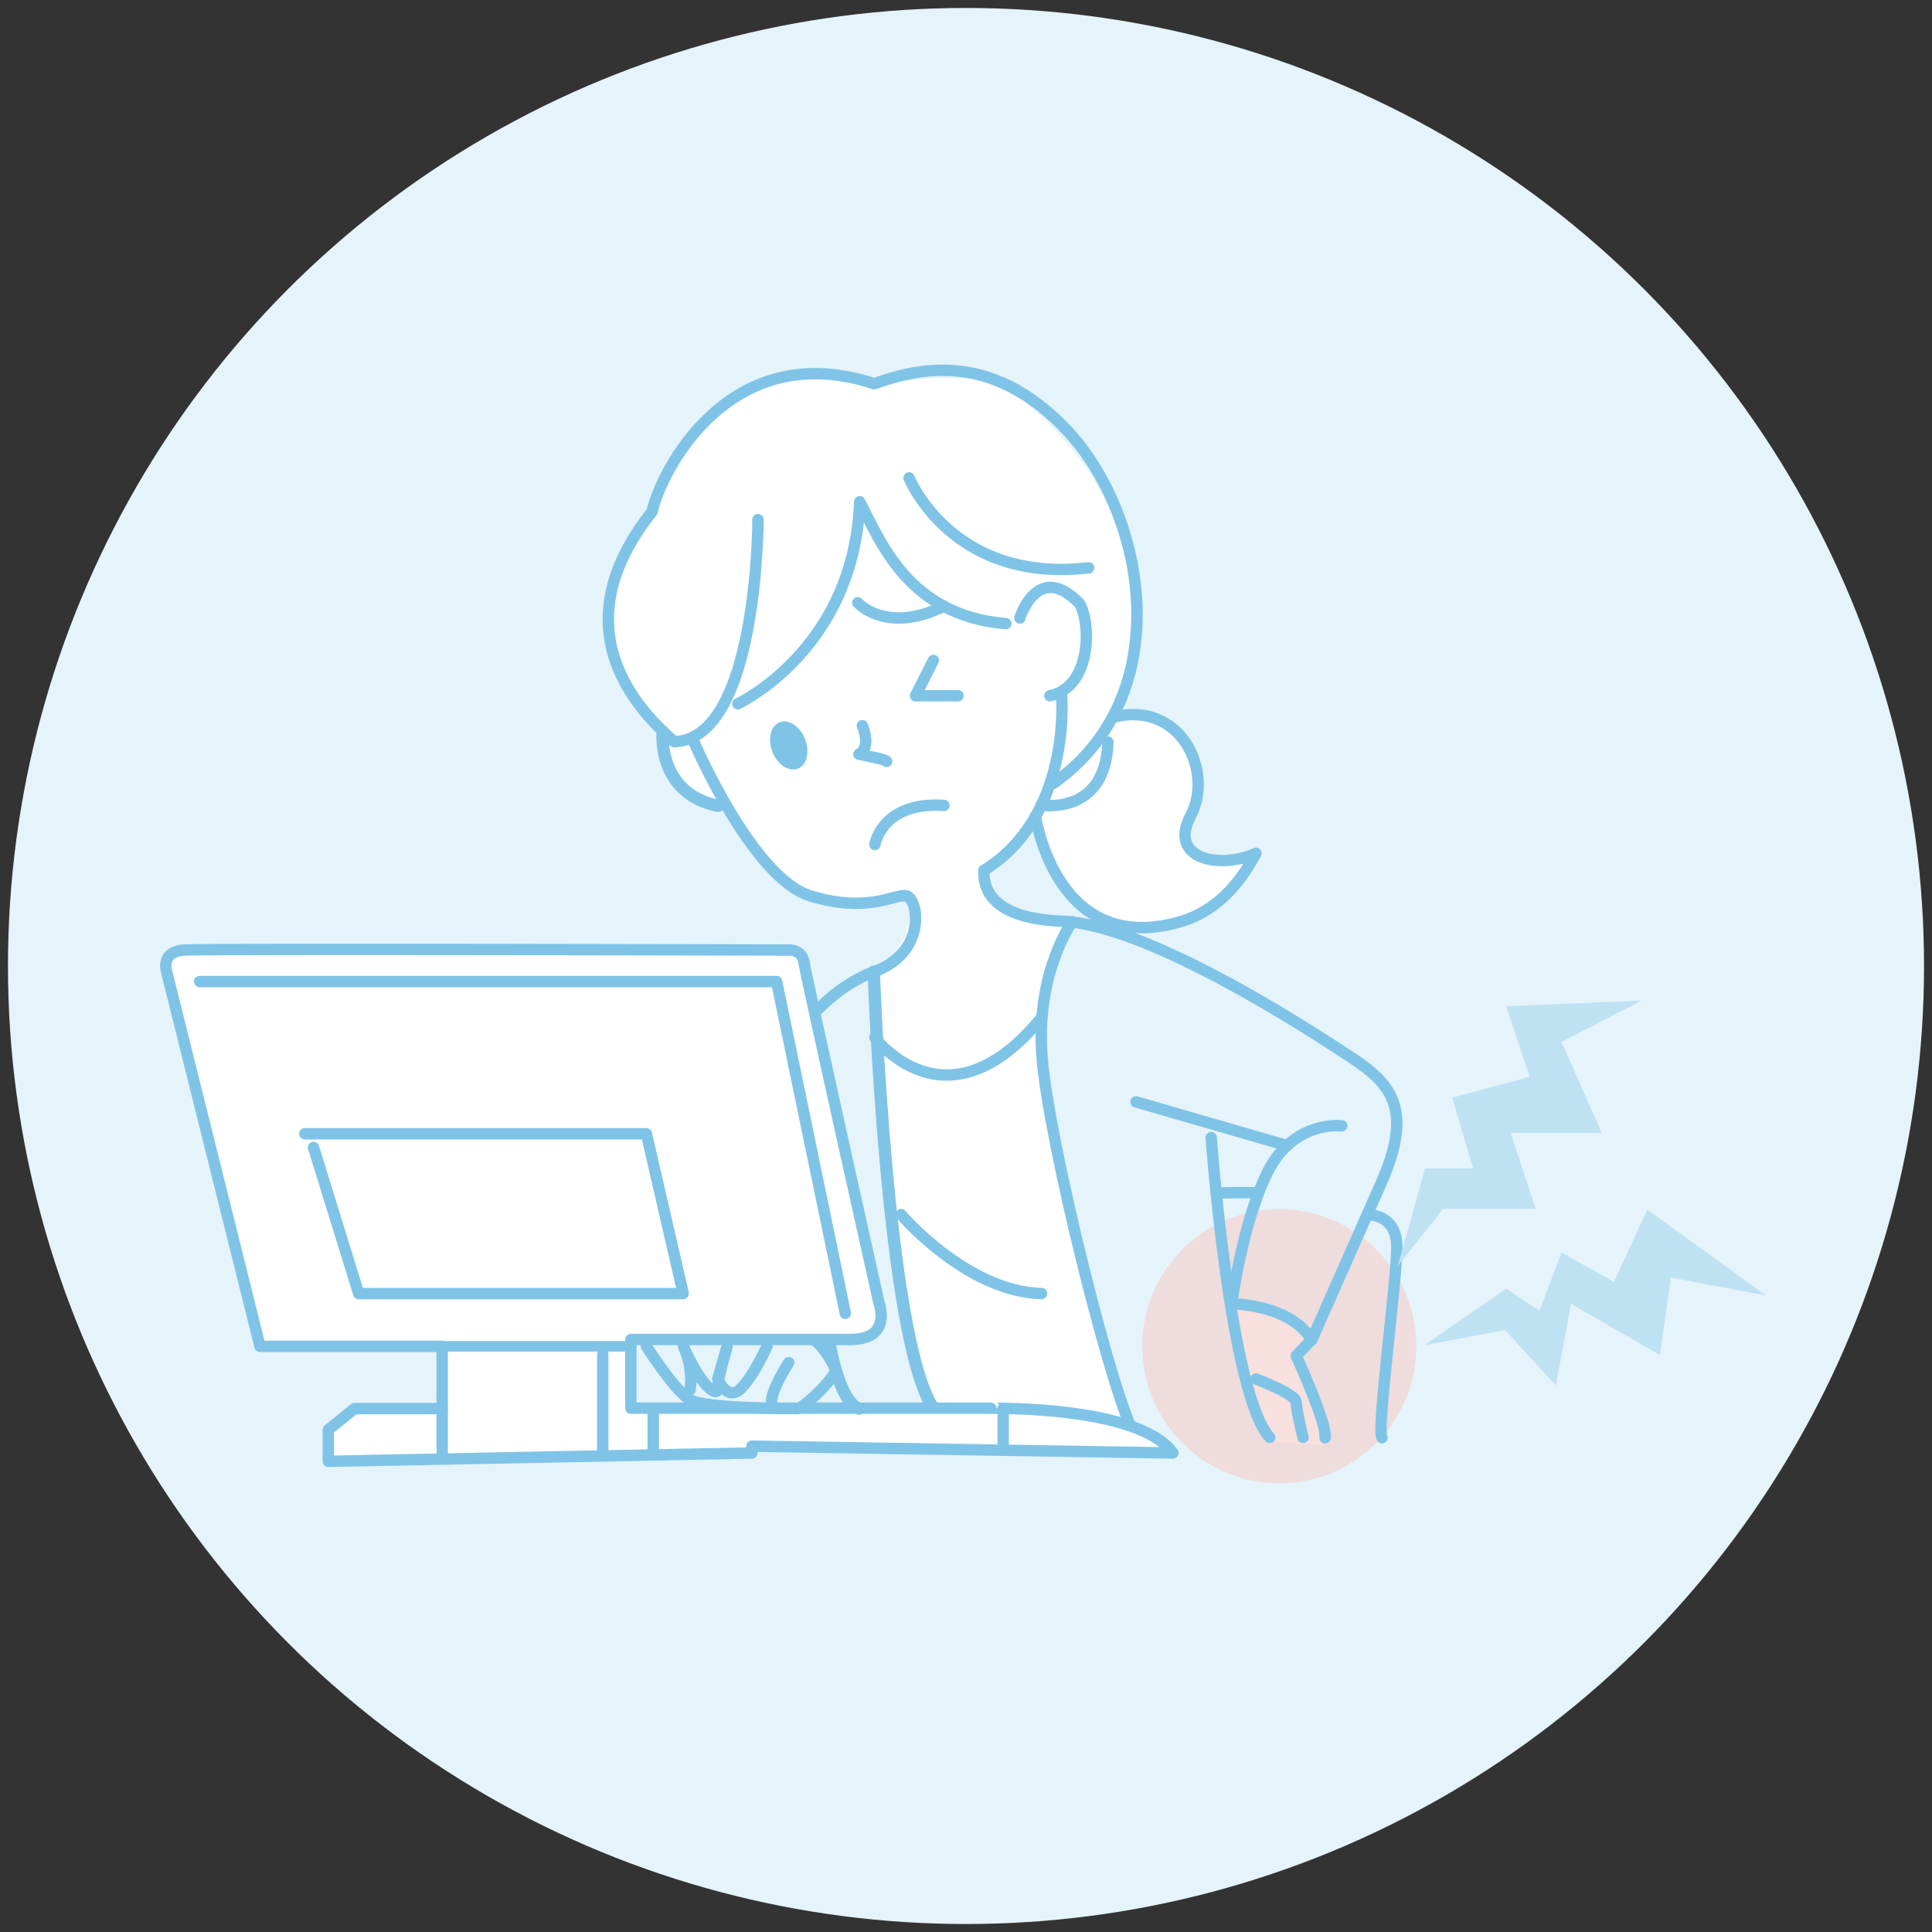 <?xml version="1.0" encoding="utf-8"?>
<!-- Generator: Adobe Illustrator 26.0.1, SVG Export Plug-In . SVG Version: 6.00 Build 0)  -->
<svg version="1.1" id="Layer_1" xmlns="http://www.w3.org/2000/svg" xmlns:xlink="http://www.w3.org/1999/xlink" x="0px" y="0px"
	 viewBox="0 0 509 509" style="enable-background:new 0 0 509 509;" xml:space="preserve">
<rect x="0" y="0" width="509" height="509" fill="#333333" stroke="none"/>
<style type="text/css">
	.st0{fill:#E5F3FA;}
	.st1{fill:#FFFFFF;}
	.st2{opacity:0.7;fill:#F4D3CF;}
	.st3{fill:none;stroke:#7FC4E7;stroke-width:3;stroke-linecap:round;stroke-linejoin:round;stroke-miterlimit:10;}
	.st4{fill:none;stroke:#7FC4E7;stroke-width:3.258;stroke-linecap:round;stroke-linejoin:round;stroke-miterlimit:10;}
	.st5{fill:#7FC4E7;}
	.st6{fill:none;stroke:#7FC4E7;stroke-width:2.764;stroke-linecap:round;stroke-linejoin:round;stroke-miterlimit:10;}
	.st7{fill:#BFE2F3;}
</style>
<g>
	<circle class="st0" cx="254.5" cy="254.5" r="252.4"/>
	<path class="st1" d="M174.6,195.4c0,0,1.1,17.2,14.6,16.8c8.2,9.4,15.7,25.5,33.5,25.7c14.5-1.8,17.7,0,17.7,0s-0.5,12.8-10.2,18.1
		c0.3,7.9,4.4,93.6,14.7,113.5c10.7,1.6,46.1-0.9,52.8,6.2c-11.7-39.2-34.5-103-14.6-131.2c-8.1-2.3-25.7-6-23.9-15.3
		c8.1-6.7,8.1-6.7,8.1-6.7l5.9-5.2c0,0,3.9,31.3,32,27.2c10.1-3.2,24-9.9,25.6-19.5c-11.9,1.7-21.8,3.7-17.2-9.9
		c1.9-10,3.2-25.9-20.2-26.6c5.6-18.3,14.1-56.3-30.3-87.9c-14-2.9-31.2,1.1-32.9,0.6c-11.8-2.5-38.9-11.1-58.5,33.7
		C162.6,150.5,150.5,160.8,174.6,195.4z"/>
	<path class="st1" d="M324.5,343.5c0,0,22,2.3,21.1,9.5c-4.1,4.3-4.1,4.3-4.1,4.3s8,21.4,7.6,23.4c-12.4-0.2-15.8-1.8-15.8-1.8
		S321.1,348.9,324.5,343.5z"/>
	
		<ellipse transform="matrix(0.707 -0.707 0.707 0.707 -152.063 342.23)" class="st2" cx="337.1" cy="354.7" rx="36.1" ry="36.1"/>
	<path class="st3" d="M182.8,195.4c0,0,15.3,35.8,30.6,40.6c15.3,4.7,22.1-0.5,25.3,0c3.2,0.5,5.8,14.8-8.4,20
		c-14.2,5.3-25.8,20.5-37.4,45.8"/>
	<path class="st3" d="M268.7,162.8c0,0,4.7-15.3,15.8-3.7c3.2,6.3,2.6,22.1-7.9,24.2"/>
	<path class="st3" d="M353.5,296.6c0,0-12.6-1.6-19.5,12.1c-6.8,13.7-9.5,34.8-9.5,34.8"/>
	<line class="st3" x1="299.3" y1="290.3" x2="339" y2="301.8"/>
	<path class="st3" d="M282.5,242.8c0,0-9.6,13.2-8,35.3c1.6,22.1,19,91.7,24.8,100.6"/>
	<path class="st4" d="M230.2,256c0,0,3.4,96.9,15.7,115"/>
	<path class="st3" d="M230.5,273.4c0,0,18.9,25.3,43.9-5.3"/>
	<path class="st3" d="M237.4,320c0,0,17.3,20.3,37,20.8"/>
	<path class="st3" d="M319.1,299.7c0,0,4.9,67.4,15.4,79"/>
	<path class="st3" d="M324.5,343.5c0,0,15.3,0,21.1,9.5c0,0,8.4-19,18.4-41.6c10-22.7-0.5-27.9-12.6-35.8
		c-12.1-7.9-50.6-32.1-71.6-32.9s-20.6-10.8-20.6-13.4c23.2-14.2,20.5-45.8,20.5-45.8"/>
	<path class="st3" d="M199.7,136.9c0,0,0,58-22.1,58.5c-9-7.9-30.6-29.5-5.8-60.6c2.1-10,20-46.4,58.5-33.7
		c10.5-3.7,30.6-9.5,51.1,12.6s29.1,69.5-3.9,92.7"/>
	<path class="st3" d="M194.4,185.4c0,0,30.6-14.2,32.1-53.2c5.3,10,12.6,30,38.5,32.1"/>
	<path class="st3" d="M239.5,125.9c0,0,11.2,27.9,47.3,23.7"/>
	<path class="st3" d="M274.3,212.1c0,0,17,2.9,17.6-16.6"/>
	<path class="st3" d="M272.8,215c0,0,5.4,37.7,38.6,27.7c10-3.1,15.8-11,19.5-17.9c-9,4.2-23.4,1.8-17.2-9.9
		c6.2-11.7-2.7-30.6-20.6-25.9"/>
	<path class="st4" d="M174.6,192.7c0,0-1.7,16.3,14.6,19.6"/>
	<path class="st3" d="M226,158.8c0,0,7.4,8.4,22.7,0.9"/>
	<path class="st3" d="M227.2,191.2c0,0,2.5,5.7-0.9,7.5c3.7,0.8,7,1.4,7.3,1.9"/>
	<path class="st5" d="M212.1,194.7c1.3,3.4,0.5,6.9-1.9,7.8c-2.4,0.9-5.4-1-6.7-4.4c-1.3-3.4-0.5-6.9,1.9-7.8
		C207.7,189.3,210.7,191.3,212.1,194.7z"/>
	<path class="st3" d="M230.5,222.5c0,0,1.8-11.4,18.2-10.3"/>
	<polyline class="st3" points="245.9,174 241.2,183.3 252.4,183.3 	"/>
	<path class="st3" d="M345.6,352.9l-4.1,4.3c0,0,8.3,18.2,7.6,21.6"/>
	<path class="st3" d="M330.9,363.3c0,0,10.6,4,10.6,6.1c0,2.2,1.8,9.3,1.8,9.3"/>
	<path class="st3" d="M320.5,314.3c0,0,9.8-0.2,10.4,0"/>
	<path class="st3" d="M360.2,320c0,0,7.7-0.3,7.8,8.3c0.1,8.7-5.4,48.5-3.9,50.5"/>
	<path class="st1" d="M309,382.8L198.1,381v1.8L86.5,385v-8.3l6.9-5.6h23.1v-16.4h-48L43.9,256c0,0-1.8-5.3,4.7-5.7
		c6.5-0.4,159.1,0,159.1,0s3.7-0.4,4.2,3.6c0.6,4,19.7,89.5,19.7,89.5s3.6,9.5-7.6,9.5c-11.2,0-57.8,0-57.8,0v18.1H261
		C261,371.1,300,370.2,309,382.8z"/>
	<path class="st3" d="M309,382.8L198.1,381v1.8L86.5,385v-8.3l6.9-5.6h23.1v-16.4h-48L43.9,256c0,0-1.8-5.3,4.7-5.7
		c6.5-0.4,159.1,0,159.1,0s3.7-0.4,4.2,3.6c0.6,4,19.7,89.5,19.7,89.5s3.6,9.5-7.6,9.5c-11.2,0-57.8,0-57.8,0v18.1H261
		C261,371.1,300,370.2,309,382.8z"/>
	<line class="st6" x1="116.5" y1="354.7" x2="166.3" y2="354.7"/>
	<polyline class="st3" points="52.6,258.6 204.6,258.6 222.7,346 	"/>
	<line class="st3" x1="158.8" y1="356.8" x2="158.8" y2="382.1"/>
	<line class="st3" x1="172.1" y1="372.7" x2="172.1" y2="383.3"/>
	<line class="st3" x1="264.3" y1="371.1" x2="264.3" y2="382.1"/>
	<path class="st4" d="M218.7,354.7c0,0,2.5,14.7,7.6,16.4"/>
	<path class="st3" d="M170.3,354.7c0,0,7.5,11.8,11.5,14.1c4,2.3,26.4,2.3,28.2,2.3c1.8,0,10.6-8.7,10.1-10.3
		c-0.5-1.7-4.3-7.8-6.1-7.8"/>
	<path class="st3" d="M181.8,366.2c0,0,1.1-5.4-1.8-11.6c4.7,10.8,9.1,13.7,9.1,11.2c-0.1-2.5,2.5-11.2,2.5-11.2l-2.5,8.7
		c0,0,2.5,6.1,6.1,2.5c3.6-3.6,6.9-11.2,6.9-11.2"/>
	<path class="st3" d="M207.8,359c0,0-7.9,12-2.8,12"/>
	<polygon class="st7" points="375.3,354.4 396.8,339.5 405.6,345.3 411.4,330 425.2,337.7 434,318.7 465.3,341.3 440.2,336.6 
		437.3,357 413.9,343.5 409.9,365 396.5,350.4 	"/>
	<path class="st7" d="M368.1,333.7c0.7-1.5,7.3-25.9,7.3-25.9h12.7l-5.5-18.6l20.4-5.5l-6.2-18.6l35.7-1.5l-21.1,10.9l10.6,24h-24
		l6.6,20h-24.4L368.1,333.7z"/>
	<line class="st3" x1="116.5" y1="371.1" x2="116.5" y2="383.3"/>
	<polyline class="st3" points="82.6,302.3 94.5,340.8 180,340.8 170.3,298.7 80.3,298.7 	"/>
</g>
</svg>
